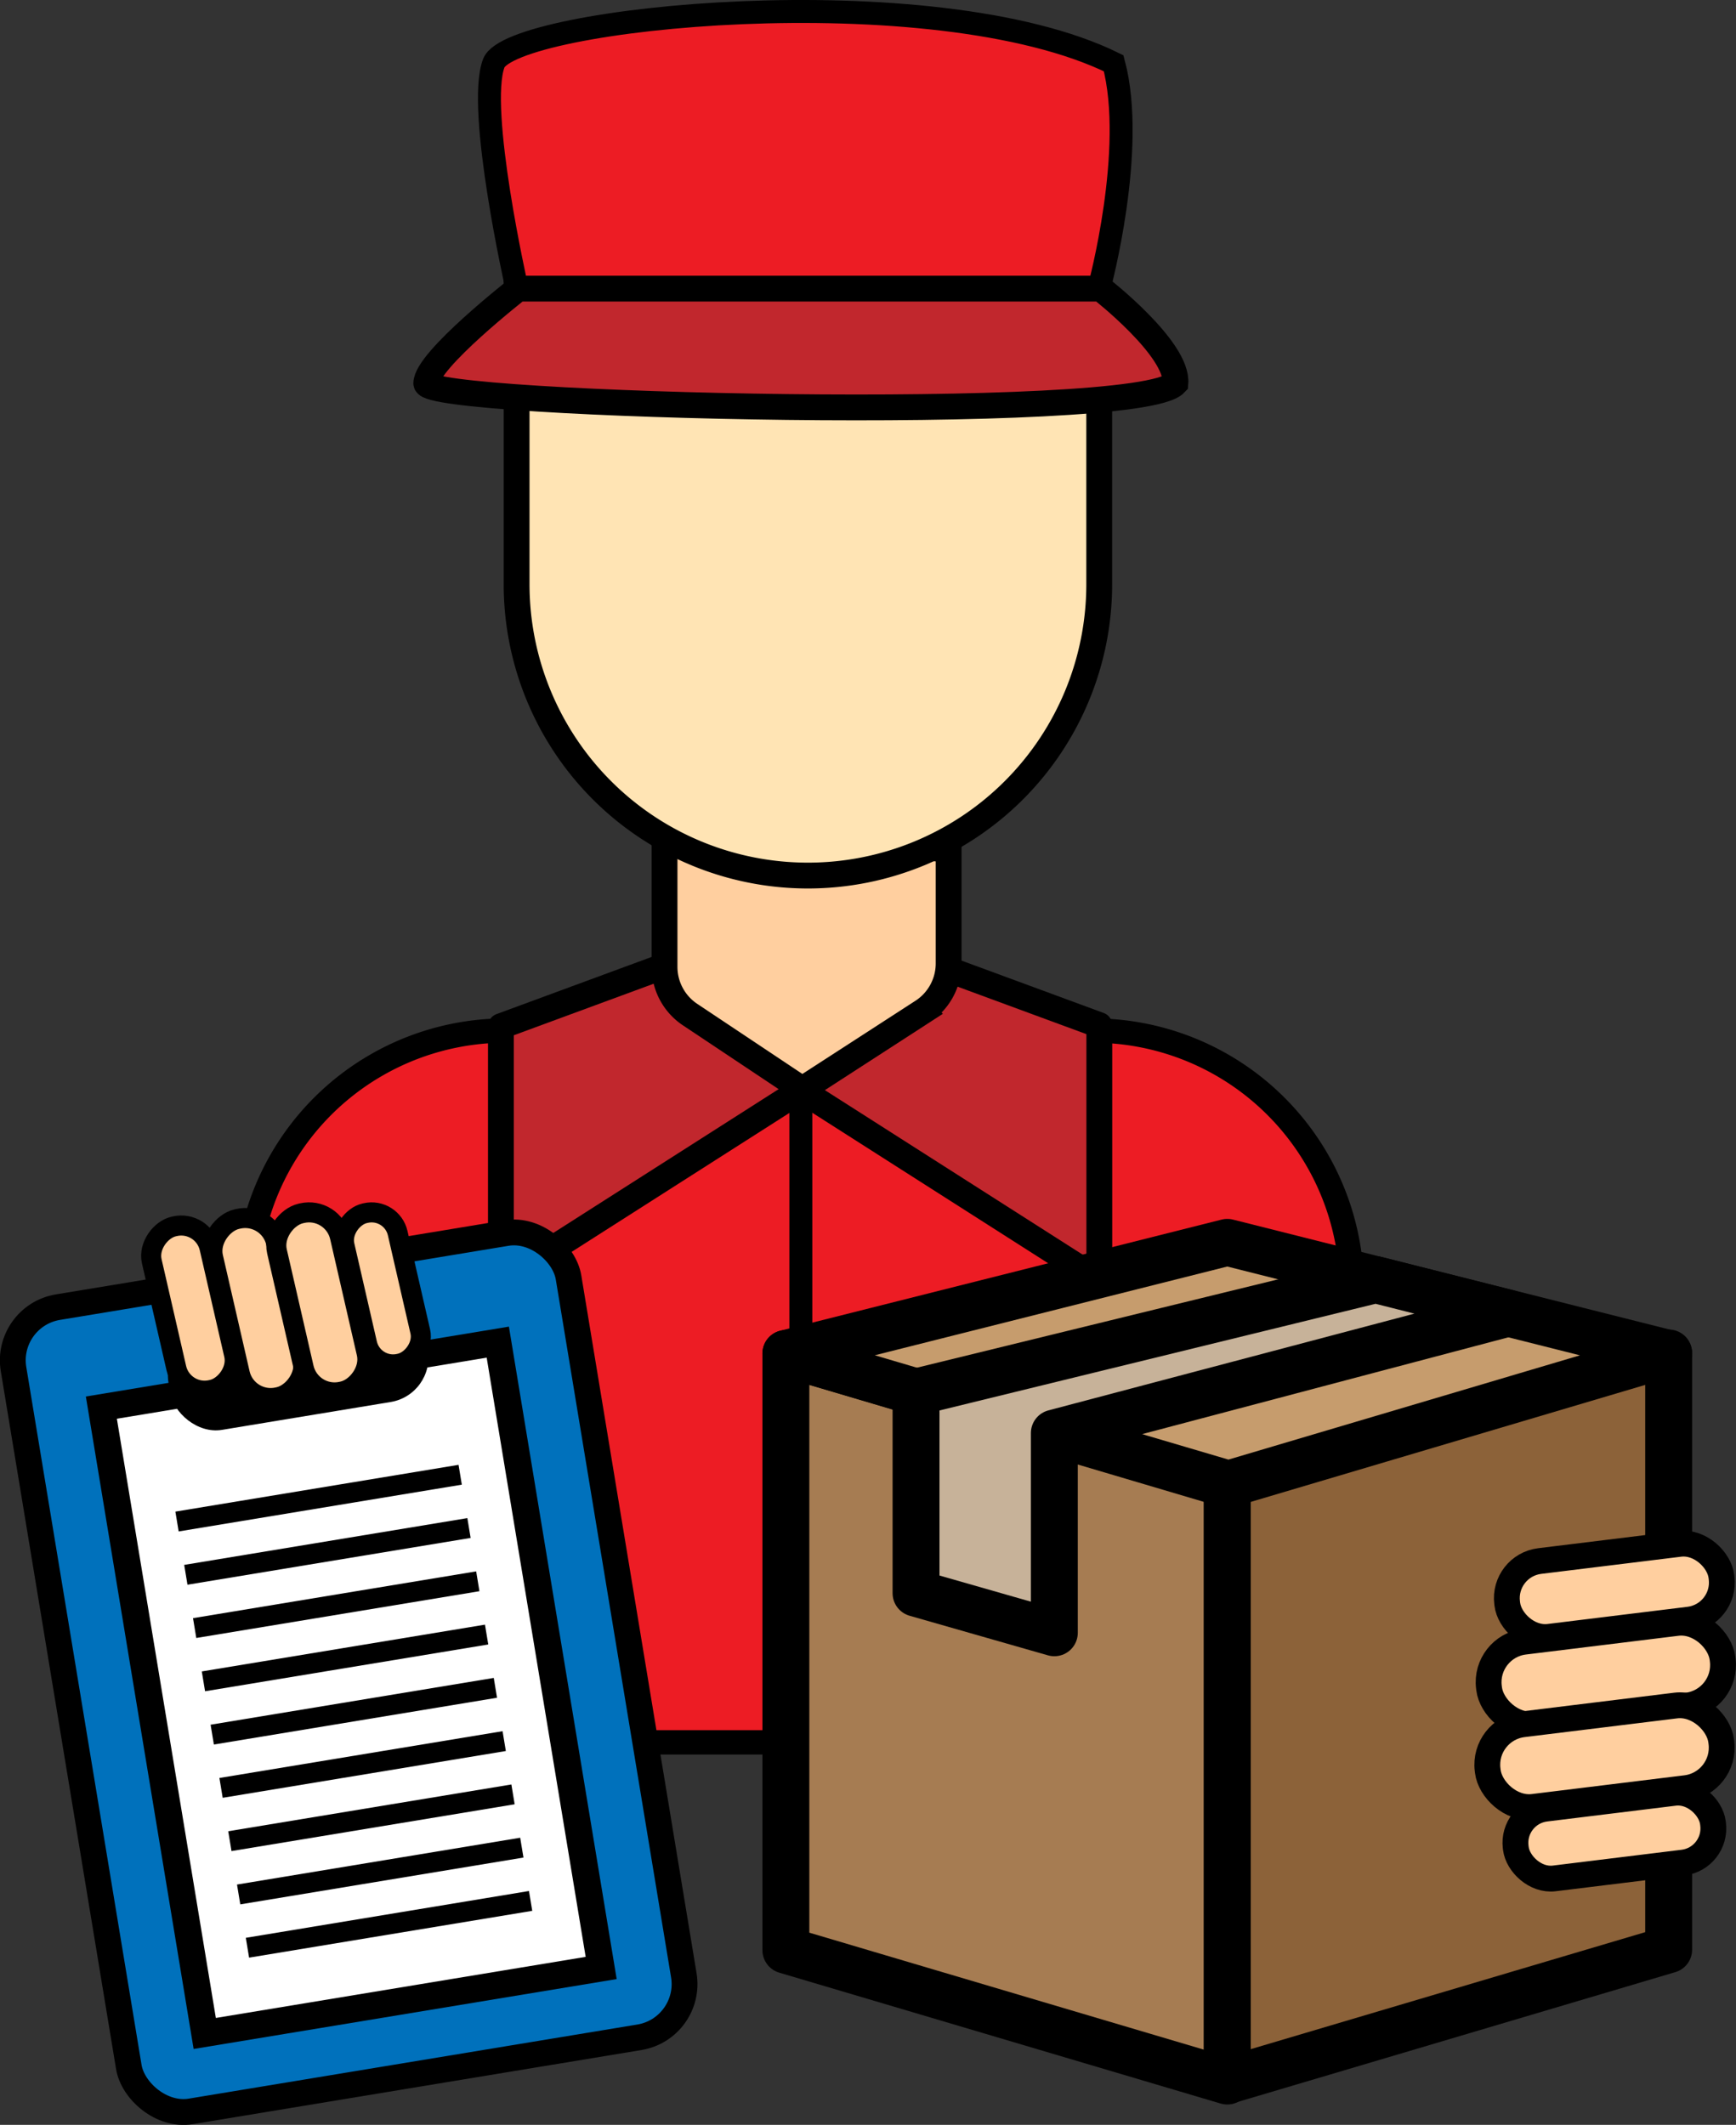 <svg xmlns="http://www.w3.org/2000/svg" viewBox="0 0 604.87 740.32"><rect x="0" y="0" width="604.87" height="740.32" fill="#333333" stroke="none"/><defs><style>.a,.e,.g{fill:#ed1c24;}.a,.b,.c,.d,.e,.f,.g,.h,.i,.j,.k,.l,.m,.n,.o{stroke:#000;}.a,.b,.g{stroke-linecap:round;}.a,.b,.g,.h,.i,.j,.k{stroke-linejoin:round;}.a{stroke-width:8.48px;}.b,.f{fill:#c1272d;}.b,.c,.d,.f,.l{stroke-width:9px;}.c,.o{fill:#ffcf9f;}.c,.d,.e,.f,.l,.m,.n,.o{stroke-miterlimit:10;}.d{fill:#ffe4b4;}.e,.g{stroke-width:8px;}.h{fill:#a67c52;}.h,.i,.j,.k{stroke-width:16.34px;}.i{fill:#8c6239;}.j{fill:#c69c6d;}.k{fill:#c7b299;}.l{fill:#0071bc;}.m{fill:#fff;stroke-width:9.4px;}.n{fill:none;stroke-width:7px;}.o{stroke-width:6.99px;}</style></defs><path class="a" d="M176.18,359.05h204.7A90.15,90.15,0,0,1,471,449.2V607.05a0,0,0,0,1,0,0H86a0,0,0,0,1,0,0V449.2A90.15,90.15,0,0,1,176.18,359.05Z"/><path class="b" d="M769.5,460.5l-57,21v89l105-67S769.5,469.5,769.5,460.5Z" transform="translate(-537.97 -123.95)"/><path class="b" d="M864,460.11l57,21v89l-105-67S864,469.11,864,460.11Z" transform="translate(-537.97 -123.95)"/><path class="c" d="M769.51,411.5v49.3a20,20,0,0,0,8.9,16.64L817.5,503.5l41.87-27.09a20,20,0,0,0,9.13-16.79V419.93Z" transform="translate(-537.97 -123.95)"/><path class="d" d="M180,66.05H383a0,0,0,0,1,0,0v137.5a101.5,101.5,0,0,1-101.5,101.5h0A101.5,101.5,0,0,1,180,203.55V66.05A0,0,0,0,1,180,66.05Z"/><path class="e" d="M718,224s-14-62-8-78,153-31,216,0c8,30-5,78-5,78Z" transform="translate(-537.97 -123.95)"/><path class="f" d="M718.5,224.5s-32,25-32,33,248,14,261,0c1-12-26-33-26-33Z" transform="translate(-537.97 -123.95)"/><line class="g" x1="279.03" y1="379.05" x2="279.03" y2="477.05"/><polygon class="h" points="427.62 725.05 273.82 679.45 273.82 471.56 427.62 517.16 427.62 725.05"/><polygon class="i" points="427.62 724.88 581.41 679.27 581.41 471.38 427.62 516.99 427.62 724.88"/><polygon class="j" points="581.41 471.56 427.62 432.84 273.82 471.56 428.03 517.05 581.41 471.56"/><polygon class="k" points="479.32 445.83 319.17 485 319.17 555.08 367.36 568.87 367.36 499.29 525.46 457.5 479.32 445.83"/><rect class="c" x="1062.86" y="664.69" width="75.22" height="26.6" rx="13.03" transform="translate(-612.41 15.26) rotate(-7)"/><rect class="c" x="1056.5" y="692.5" width="82" height="29" rx="14.2" transform="translate(-615.97 15.12) rotate(-7)"/><rect class="c" x="1056.04" y="721.28" width="82" height="29" rx="14.2" transform="translate(-619.48 15.27) rotate(-7)"/><rect class="c" x="1065.86" y="751.2" width="69.24" height="24.49" rx="11.99" transform="translate(-622.82 15.9) rotate(-7)"/><rect class="l" x="561.5" y="564.5" width="196" height="284" rx="18.78" transform="translate(-644.34 -6.96) rotate(-9.38)"/><rect class="m" x="590.4" y="601.43" width="140" height="221" transform="translate(-645.21 -6.74) rotate(-9.38)"/><rect x="596.39" y="582.45" width="91" height="35" rx="15.7" transform="translate(-627.2 -11.26) rotate(-9.38)"/><line class="n" x1="61.68" y1="530.11" x2="160.34" y2="513.81"/><line class="n" x1="64.75" y1="548.67" x2="163.41" y2="532.37"/><line class="n" x1="67.82" y1="567.23" x2="166.48" y2="550.93"/><line class="n" x1="70.88" y1="585.79" x2="169.55" y2="569.49"/><line class="n" x1="73.95" y1="604.35" x2="172.61" y2="588.05"/><line class="n" x1="77.02" y1="622.91" x2="175.68" y2="606.61"/><line class="n" x1="80.09" y1="641.47" x2="178.75" y2="625.17"/><line class="n" x1="83.15" y1="660.04" x2="181.82" y2="643.73"/><line class="n" x1="86.22" y1="678.6" x2="184.88" y2="662.29"/><rect class="o" x="575.99" y="569.38" width="58.42" height="20.66" rx="10.12" transform="translate(-362.24 1175.4) rotate(-102.94)"/><rect class="o" x="596" y="568.41" width="63.68" height="22.52" rx="11.03" transform="translate(-334.49 1197.43) rotate(-102.94)"/><rect class="o" x="618.28" y="566.46" width="63.68" height="22.52" rx="11.03" transform="translate(-305.33 1216.74) rotate(-102.94)"/><rect class="o" x="644.32" y="563.33" width="53.77" height="19.02" rx="9.31" transform="translate(-274.76 1231.32) rotate(-102.94)"/></svg>